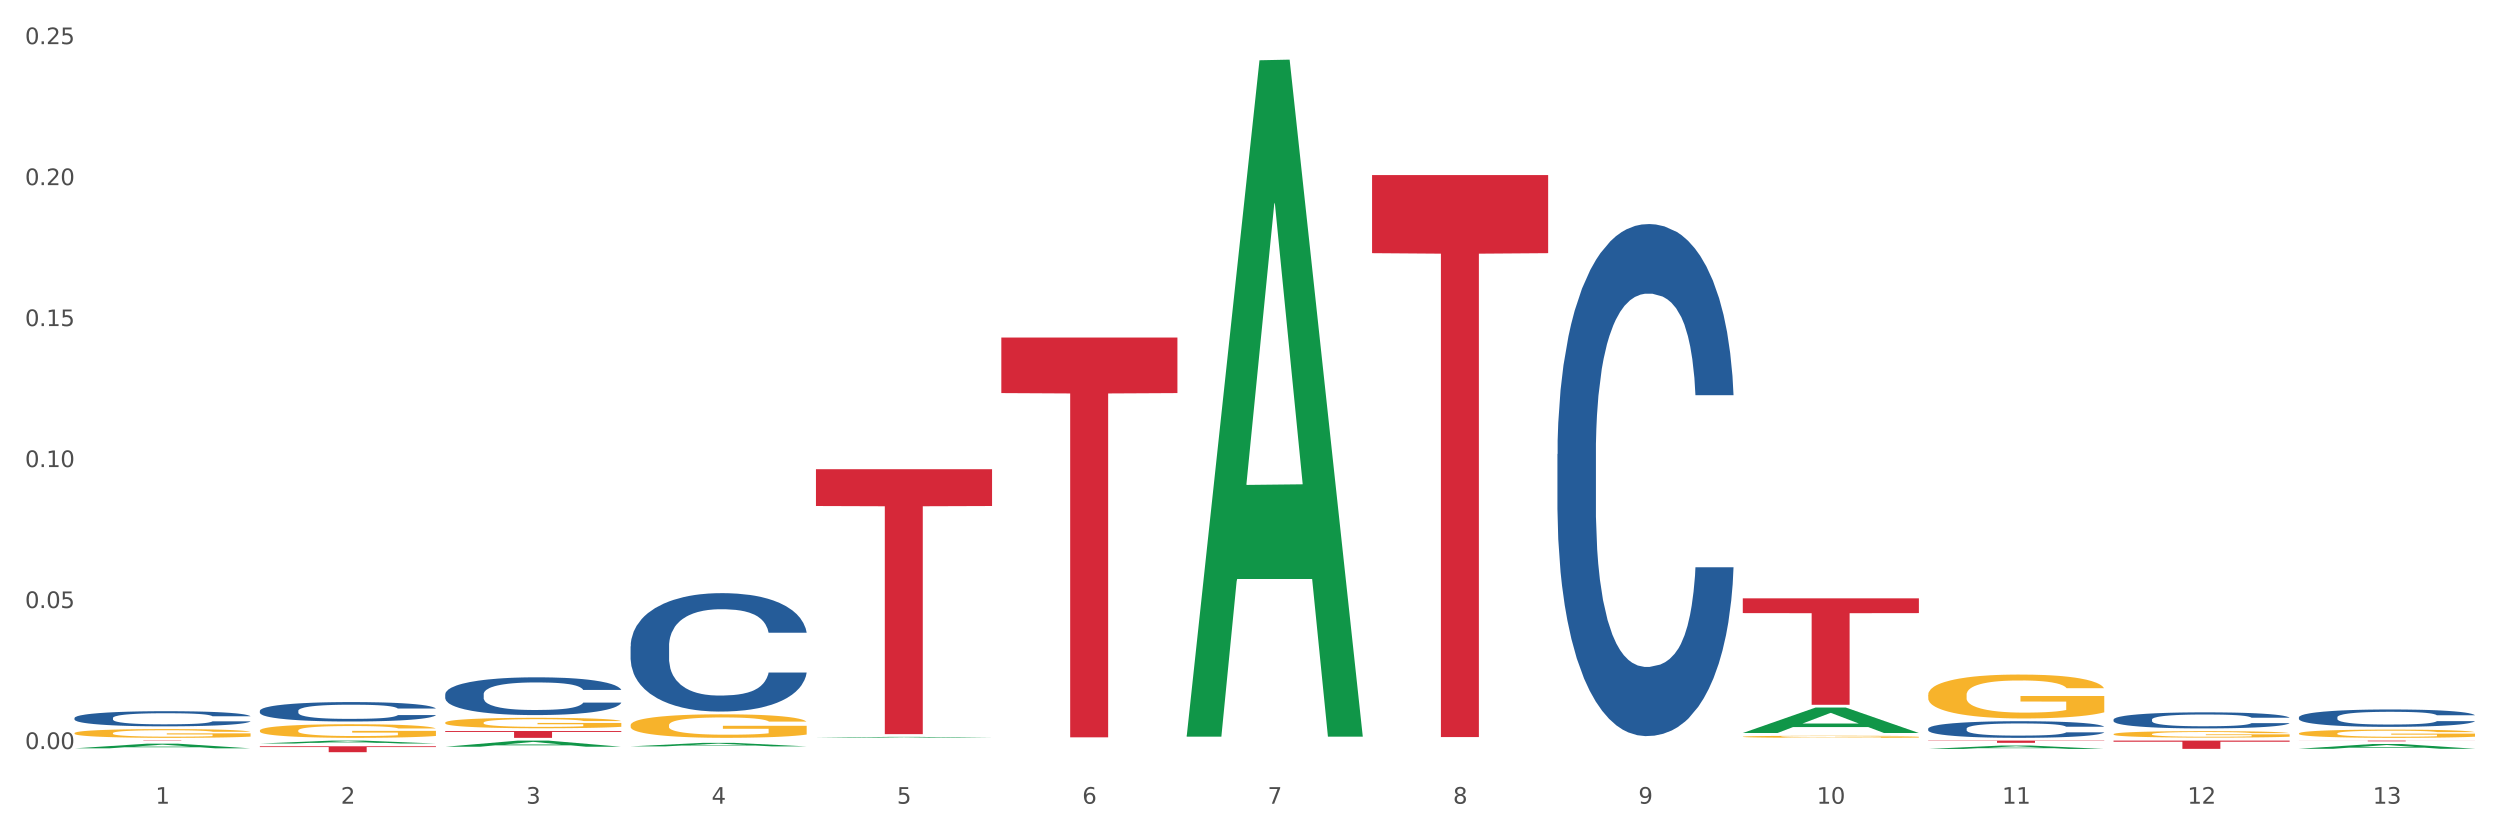 <?xml version="1.0" encoding="utf-8" standalone="no"?>
<!DOCTYPE svg PUBLIC "-//W3C//DTD SVG 1.1//EN"
  "http://www.w3.org/Graphics/SVG/1.1/DTD/svg11.dtd">
<svg xmlns:xlink="http://www.w3.org/1999/xlink" width="1080pt" height="360pt" viewBox="0 0 1080 360" xmlns="http://www.w3.org/2000/svg" version="1.1">
 <rect x="0" y="0" width="1080" height="360" fill="#333333" stroke="none"/>
 <defs>
  <style type="text/css">*{stroke-linejoin: round; stroke-linecap: butt}</style>
 </defs>
 <g id="figure_1">
  <g id="patch_1">
   <path d="M 0 360 
L 1080 360 
L 1080 0 
L 0 0 
z
" style="fill: #ffffff; stroke: #ffffff; stroke-linejoin: miter"/>
  </g>
  <g id="axes_1">
   <g id="matplotlib.axis_1">
    <g id="xtick_1">
     <g id="text_1">
      <!-- 1 -->
      <g style="fill: #4d4d4d" transform="translate(67.159 347.204) scale(0.096 -0.096)">
       <defs>
        <path id="DejaVuSans-31" d="M 794 531 
L 1825 531 
L 1825 4091 
L 703 3866 
L 703 4441 
L 1819 4666 
L 2450 4666 
L 2450 531 
L 3481 531 
L 3481 0 
L 794 0 
L 794 531 
z
" transform="scale(0.016)"/>
       </defs>
       <use xlink:href="#DejaVuSans-31"/>
      </g>
     </g>
    </g>
    <g id="xtick_2">
     <g id="text_2">
      <!-- 2 -->
      <g style="fill: #4d4d4d" transform="translate(147.238 347.204) scale(0.096 -0.096)">
       <defs>
        <path id="DejaVuSans-32" d="M 1228 531 
L 3431 531 
L 3431 0 
L 469 0 
L 469 531 
Q 828 903 1448 1529 
Q 2069 2156 2228 2338 
Q 2531 2678 2651 2914 
Q 2772 3150 2772 3378 
Q 2772 3750 2511 3984 
Q 2250 4219 1831 4219 
Q 1534 4219 1204 4116 
Q 875 4013 500 3803 
L 500 4441 
Q 881 4594 1212 4672 
Q 1544 4750 1819 4750 
Q 2544 4750 2975 4387 
Q 3406 4025 3406 3419 
Q 3406 3131 3298 2873 
Q 3191 2616 2906 2266 
Q 2828 2175 2409 1742 
Q 1991 1309 1228 531 
z
" transform="scale(0.016)"/>
       </defs>
       <use xlink:href="#DejaVuSans-32"/>
      </g>
     </g>
    </g>
    <g id="xtick_3">
     <g id="text_3">
      <!-- 3 -->
      <g style="fill: #4d4d4d" transform="translate(227.317 347.204) scale(0.096 -0.096)">
       <defs>
        <path id="DejaVuSans-33" d="M 2597 2516 
Q 3050 2419 3304 2112 
Q 3559 1806 3559 1356 
Q 3559 666 3084 287 
Q 2609 -91 1734 -91 
Q 1441 -91 1130 -33 
Q 819 25 488 141 
L 488 750 
Q 750 597 1062 519 
Q 1375 441 1716 441 
Q 2309 441 2620 675 
Q 2931 909 2931 1356 
Q 2931 1769 2642 2001 
Q 2353 2234 1838 2234 
L 1294 2234 
L 1294 2753 
L 1863 2753 
Q 2328 2753 2575 2939 
Q 2822 3125 2822 3475 
Q 2822 3834 2567 4026 
Q 2313 4219 1838 4219 
Q 1578 4219 1281 4162 
Q 984 4106 628 3988 
L 628 4550 
Q 988 4650 1302 4700 
Q 1616 4750 1894 4750 
Q 2613 4750 3031 4423 
Q 3450 4097 3450 3541 
Q 3450 3153 3228 2886 
Q 3006 2619 2597 2516 
z
" transform="scale(0.016)"/>
       </defs>
       <use xlink:href="#DejaVuSans-33"/>
      </g>
     </g>
    </g>
    <g id="xtick_4">
     <g id="text_4">
      <!-- 4 -->
      <g style="fill: #4d4d4d" transform="translate(307.396 347.204) scale(0.096 -0.096)">
       <defs>
        <path id="DejaVuSans-34" d="M 2419 4116 
L 825 1625 
L 2419 1625 
L 2419 4116 
z
M 2253 4666 
L 3047 4666 
L 3047 1625 
L 3713 1625 
L 3713 1100 
L 3047 1100 
L 3047 0 
L 2419 0 
L 2419 1100 
L 313 1100 
L 313 1709 
L 2253 4666 
z
" transform="scale(0.016)"/>
       </defs>
       <use xlink:href="#DejaVuSans-34"/>
      </g>
     </g>
    </g>
    <g id="xtick_5">
     <g id="text_5">
      <!-- 5 -->
      <g style="fill: #4d4d4d" transform="translate(387.475 347.204) scale(0.096 -0.096)">
       <defs>
        <path id="DejaVuSans-35" d="M 691 4666 
L 3169 4666 
L 3169 4134 
L 1269 4134 
L 1269 2991 
Q 1406 3038 1543 3061 
Q 1681 3084 1819 3084 
Q 2600 3084 3056 2656 
Q 3513 2228 3513 1497 
Q 3513 744 3044 326 
Q 2575 -91 1722 -91 
Q 1428 -91 1123 -41 
Q 819 9 494 109 
L 494 744 
Q 775 591 1075 516 
Q 1375 441 1709 441 
Q 2250 441 2565 725 
Q 2881 1009 2881 1497 
Q 2881 1984 2565 2268 
Q 2250 2553 1709 2553 
Q 1456 2553 1204 2497 
Q 953 2441 691 2322 
L 691 4666 
z
" transform="scale(0.016)"/>
       </defs>
       <use xlink:href="#DejaVuSans-35"/>
      </g>
     </g>
    </g>
    <g id="xtick_6">
     <g id="text_6">
      <!-- 6 -->
      <g style="fill: #4d4d4d" transform="translate(467.554 347.204) scale(0.096 -0.096)">
       <defs>
        <path id="DejaVuSans-36" d="M 2113 2584 
Q 1688 2584 1439 2293 
Q 1191 2003 1191 1497 
Q 1191 994 1439 701 
Q 1688 409 2113 409 
Q 2538 409 2786 701 
Q 3034 994 3034 1497 
Q 3034 2003 2786 2293 
Q 2538 2584 2113 2584 
z
M 3366 4563 
L 3366 3988 
Q 3128 4100 2886 4159 
Q 2644 4219 2406 4219 
Q 1781 4219 1451 3797 
Q 1122 3375 1075 2522 
Q 1259 2794 1537 2939 
Q 1816 3084 2150 3084 
Q 2853 3084 3261 2657 
Q 3669 2231 3669 1497 
Q 3669 778 3244 343 
Q 2819 -91 2113 -91 
Q 1303 -91 875 529 
Q 447 1150 447 2328 
Q 447 3434 972 4092 
Q 1497 4750 2381 4750 
Q 2619 4750 2861 4703 
Q 3103 4656 3366 4563 
z
" transform="scale(0.016)"/>
       </defs>
       <use xlink:href="#DejaVuSans-36"/>
      </g>
     </g>
    </g>
    <g id="xtick_7">
     <g id="text_7">
      <!-- 7 -->
      <g style="fill: #4d4d4d" transform="translate(547.634 347.204) scale(0.096 -0.096)">
       <defs>
        <path id="DejaVuSans-37" d="M 525 4666 
L 3525 4666 
L 3525 4397 
L 1831 0 
L 1172 0 
L 2766 4134 
L 525 4134 
L 525 4666 
z
" transform="scale(0.016)"/>
       </defs>
       <use xlink:href="#DejaVuSans-37"/>
      </g>
     </g>
    </g>
    <g id="xtick_8">
     <g id="text_8">
      <!-- 8 -->
      <g style="fill: #4d4d4d" transform="translate(627.713 347.204) scale(0.096 -0.096)">
       <defs>
        <path id="DejaVuSans-38" d="M 2034 2216 
Q 1584 2216 1326 1975 
Q 1069 1734 1069 1313 
Q 1069 891 1326 650 
Q 1584 409 2034 409 
Q 2484 409 2743 651 
Q 3003 894 3003 1313 
Q 3003 1734 2745 1975 
Q 2488 2216 2034 2216 
z
M 1403 2484 
Q 997 2584 770 2862 
Q 544 3141 544 3541 
Q 544 4100 942 4425 
Q 1341 4750 2034 4750 
Q 2731 4750 3128 4425 
Q 3525 4100 3525 3541 
Q 3525 3141 3298 2862 
Q 3072 2584 2669 2484 
Q 3125 2378 3379 2068 
Q 3634 1759 3634 1313 
Q 3634 634 3220 271 
Q 2806 -91 2034 -91 
Q 1263 -91 848 271 
Q 434 634 434 1313 
Q 434 1759 690 2068 
Q 947 2378 1403 2484 
z
M 1172 3481 
Q 1172 3119 1398 2916 
Q 1625 2713 2034 2713 
Q 2441 2713 2670 2916 
Q 2900 3119 2900 3481 
Q 2900 3844 2670 4047 
Q 2441 4250 2034 4250 
Q 1625 4250 1398 4047 
Q 1172 3844 1172 3481 
z
" transform="scale(0.016)"/>
       </defs>
       <use xlink:href="#DejaVuSans-38"/>
      </g>
     </g>
    </g>
    <g id="xtick_9">
     <g id="text_9">
      <!-- 9 -->
      <g style="fill: #4d4d4d" transform="translate(707.792 347.204) scale(0.096 -0.096)">
       <defs>
        <path id="DejaVuSans-39" d="M 703 97 
L 703 672 
Q 941 559 1184 500 
Q 1428 441 1663 441 
Q 2288 441 2617 861 
Q 2947 1281 2994 2138 
Q 2813 1869 2534 1725 
Q 2256 1581 1919 1581 
Q 1219 1581 811 2004 
Q 403 2428 403 3163 
Q 403 3881 828 4315 
Q 1253 4750 1959 4750 
Q 2769 4750 3195 4129 
Q 3622 3509 3622 2328 
Q 3622 1225 3098 567 
Q 2575 -91 1691 -91 
Q 1453 -91 1209 -44 
Q 966 3 703 97 
z
M 1959 2075 
Q 2384 2075 2632 2365 
Q 2881 2656 2881 3163 
Q 2881 3666 2632 3958 
Q 2384 4250 1959 4250 
Q 1534 4250 1286 3958 
Q 1038 3666 1038 3163 
Q 1038 2656 1286 2365 
Q 1534 2075 1959 2075 
z
" transform="scale(0.016)"/>
       </defs>
       <use xlink:href="#DejaVuSans-39"/>
      </g>
     </g>
    </g>
    <g id="xtick_10">
     <g id="text_10">
      <!-- 10 -->
      <g style="fill: #4d4d4d" transform="translate(784.817 347.204) scale(0.096 -0.096)">
       <defs>
        <path id="DejaVuSans-30" d="M 2034 4250 
Q 1547 4250 1301 3770 
Q 1056 3291 1056 2328 
Q 1056 1369 1301 889 
Q 1547 409 2034 409 
Q 2525 409 2770 889 
Q 3016 1369 3016 2328 
Q 3016 3291 2770 3770 
Q 2525 4250 2034 4250 
z
M 2034 4750 
Q 2819 4750 3233 4129 
Q 3647 3509 3647 2328 
Q 3647 1150 3233 529 
Q 2819 -91 2034 -91 
Q 1250 -91 836 529 
Q 422 1150 422 2328 
Q 422 3509 836 4129 
Q 1250 4750 2034 4750 
z
" transform="scale(0.016)"/>
       </defs>
       <use xlink:href="#DejaVuSans-31"/>
       <use xlink:href="#DejaVuSans-30" transform="translate(63.623 0)"/>
      </g>
     </g>
    </g>
    <g id="xtick_11">
     <g id="text_11">
      <!-- 11 -->
      <g style="fill: #4d4d4d" transform="translate(864.896 347.204) scale(0.096 -0.096)">
       <use xlink:href="#DejaVuSans-31"/>
       <use xlink:href="#DejaVuSans-31" transform="translate(63.623 0)"/>
      </g>
     </g>
    </g>
    <g id="xtick_12">
     <g id="text_12">
      <!-- 12 -->
      <g style="fill: #4d4d4d" transform="translate(944.975 347.204) scale(0.096 -0.096)">
       <use xlink:href="#DejaVuSans-31"/>
       <use xlink:href="#DejaVuSans-32" transform="translate(63.623 0)"/>
      </g>
     </g>
    </g>
    <g id="xtick_13">
     <g id="text_13">
      <!-- 13 -->
      <g style="fill: #4d4d4d" transform="translate(1025.054 347.204) scale(0.096 -0.096)">
       <use xlink:href="#DejaVuSans-31"/>
       <use xlink:href="#DejaVuSans-33" transform="translate(63.623 0)"/>
      </g>
     </g>
    </g>
    <g id="xtick_14"/>
    <g id="xtick_15"/>
    <g id="xtick_16"/>
    <g id="xtick_17"/>
    <g id="xtick_18"/>
    <g id="xtick_19"/>
    <g id="xtick_20"/>
    <g id="xtick_21"/>
    <g id="xtick_22"/>
    <g id="xtick_23"/>
    <g id="xtick_24"/>
    <g id="xtick_25"/>
   </g>
   <g id="matplotlib.axis_2">
    <g id="ytick_1">
     <g id="text_14">
      <!-- 0.00 -->
      <g style="fill: #4d4d4d" transform="translate(10.8 323.576) scale(0.096 -0.096)">
       <defs>
        <path id="DejaVuSans-2e" d="M 684 794 
L 1344 794 
L 1344 0 
L 684 0 
L 684 794 
z
" transform="scale(0.016)"/>
       </defs>
       <use xlink:href="#DejaVuSans-30"/>
       <use xlink:href="#DejaVuSans-2e" transform="translate(63.623 0)"/>
       <use xlink:href="#DejaVuSans-30" transform="translate(95.41 0)"/>
       <use xlink:href="#DejaVuSans-30" transform="translate(159.033 0)"/>
      </g>
     </g>
    </g>
    <g id="ytick_2">
     <g id="text_15">
      <!-- 0.05 -->
      <g style="fill: #4d4d4d" transform="translate(10.8 262.676) scale(0.096 -0.096)">
       <use xlink:href="#DejaVuSans-30"/>
       <use xlink:href="#DejaVuSans-2e" transform="translate(63.623 0)"/>
       <use xlink:href="#DejaVuSans-30" transform="translate(95.41 0)"/>
       <use xlink:href="#DejaVuSans-35" transform="translate(159.033 0)"/>
      </g>
     </g>
    </g>
    <g id="ytick_3">
     <g id="text_16">
      <!-- 0.10 -->
      <g style="fill: #4d4d4d" transform="translate(10.8 201.776) scale(0.096 -0.096)">
       <use xlink:href="#DejaVuSans-30"/>
       <use xlink:href="#DejaVuSans-2e" transform="translate(63.623 0)"/>
       <use xlink:href="#DejaVuSans-31" transform="translate(95.41 0)"/>
       <use xlink:href="#DejaVuSans-30" transform="translate(159.033 0)"/>
      </g>
     </g>
    </g>
    <g id="ytick_4">
     <g id="text_17">
      <!-- 0.15 -->
      <g style="fill: #4d4d4d" transform="translate(10.8 140.875) scale(0.096 -0.096)">
       <use xlink:href="#DejaVuSans-30"/>
       <use xlink:href="#DejaVuSans-2e" transform="translate(63.623 0)"/>
       <use xlink:href="#DejaVuSans-31" transform="translate(95.41 0)"/>
       <use xlink:href="#DejaVuSans-35" transform="translate(159.033 0)"/>
      </g>
     </g>
    </g>
    <g id="ytick_5">
     <g id="text_18">
      <!-- 0.20 -->
      <g style="fill: #4d4d4d" transform="translate(10.8 79.975) scale(0.096 -0.096)">
       <use xlink:href="#DejaVuSans-30"/>
       <use xlink:href="#DejaVuSans-2e" transform="translate(63.623 0)"/>
       <use xlink:href="#DejaVuSans-32" transform="translate(95.41 0)"/>
       <use xlink:href="#DejaVuSans-30" transform="translate(159.033 0)"/>
      </g>
     </g>
    </g>
    <g id="ytick_6">
     <g id="text_19">
      <!-- 0.25 -->
      <g style="fill: #4d4d4d" transform="translate(10.8 19.075) scale(0.096 -0.096)">
       <use xlink:href="#DejaVuSans-30"/>
       <use xlink:href="#DejaVuSans-2e" transform="translate(63.623 0)"/>
       <use xlink:href="#DejaVuSans-32" transform="translate(95.41 0)"/>
       <use xlink:href="#DejaVuSans-35" transform="translate(159.033 0)"/>
      </g>
     </g>
    </g>
    <g id="ytick_7"/>
    <g id="ytick_8"/>
    <g id="ytick_9"/>
    <g id="ytick_10"/>
    <g id="ytick_11"/>
   </g>
   <g id="PolyCollection_1">
    <path d="M 32.175 323.286 
L 32.253 323.284 
L 63.625 321.257 
L 76.644 321.255 
L 108.25 323.29 
L 93.192 323.29 
L 86.369 322.816 
L 53.978 322.816 
L 53.743 322.824 
L 47.155 323.29 
L 32.175 323.29 
L 32.175 323.286 
L 58.056 322.533 
L 82.291 322.531 
L 70.291 321.689 
L 70.134 321.685 
L 69.977 321.691 
L 57.978 322.531 
L 58.056 322.533 
L 32.175 323.286 
z
" clip-path="url(#p6193307393)" style="fill: #109648"/>
    <path d="M 112.254 321.205 
L 112.333 321.204 
L 143.704 319.93 
L 156.723 319.929 
L 188.329 321.207 
L 173.271 321.207 
L 166.448 320.91 
L 134.057 320.91 
L 133.822 320.914 
L 127.234 321.207 
L 112.254 321.207 
L 112.254 321.205 
L 138.135 320.732 
L 162.37 320.731 
L 150.37 320.201 
L 150.213 320.199 
L 150.056 320.203 
L 138.057 320.731 
L 138.135 320.732 
L 112.254 321.205 
z
" clip-path="url(#p6193307393)" style="fill: #109648"/>
    <path d="M 993.125 319.929 
L 1069.2 319.929 
L 1069.2 319.972 
L 1039.275 319.973 
L 1039.275 320.242 
L 1022.87 320.242 
L 1022.87 319.973 
L 993.125 319.972 
L 993.125 319.929 
L 993.125 319.929 
z
" clip-path="url(#p6193307393)" style="fill: #d62839"/>
    <path d="M 913.046 319.929 
L 989.121 319.929 
L 989.121 320.426 
L 959.196 320.429 
L 959.196 323.506 
L 942.791 323.506 
L 942.791 320.429 
L 913.046 320.426 
L 913.046 319.932 
L 913.046 319.929 
z
" clip-path="url(#p6193307393)" style="fill: #d62839"/>
    <path d="M 192.333 322.597 
L 192.412 322.594 
L 223.783 319.931 
L 236.802 319.929 
L 268.408 322.602 
L 253.35 322.602 
L 246.527 321.979 
L 214.136 321.979 
L 213.901 321.989 
L 207.313 322.602 
L 192.333 322.602 
L 192.333 322.597 
L 218.215 321.608 
L 242.449 321.605 
L 230.449 320.499 
L 230.292 320.493 
L 230.136 320.501 
L 218.136 321.605 
L 218.215 321.608 
L 192.333 322.597 
z
" clip-path="url(#p6193307393)" style="fill: #109648"/>
    <path d="M 272.412 322.437 
L 272.491 322.436 
L 303.862 320.908 
L 316.881 320.907 
L 348.488 322.44 
L 333.429 322.44 
L 326.606 322.083 
L 294.215 322.083 
L 293.98 322.089 
L 287.392 322.44 
L 272.412 322.44 
L 272.412 322.437 
L 298.294 321.87 
L 322.528 321.868 
L 310.528 321.233 
L 310.372 321.231 
L 310.215 321.235 
L 298.215 321.868 
L 298.294 321.87 
L 272.412 322.437 
z
" clip-path="url(#p6193307393)" style="fill: #109648"/>
    <path d="M 752.887 316.645 
L 752.966 316.635 
L 784.337 305.656 
L 797.356 305.646 
L 828.963 316.666 
L 813.904 316.666 
L 807.081 314.1 
L 774.69 314.1 
L 774.455 314.141 
L 767.867 316.666 
L 752.887 316.666 
L 752.887 316.645 
L 778.769 312.568 
L 803.003 312.558 
L 791.003 307.995 
L 790.847 307.974 
L 790.69 308.005 
L 778.69 312.558 
L 778.769 312.568 
L 752.887 316.645 
z
" clip-path="url(#p6193307393)" style="fill: #109648"/>
    <path d="M 352.492 202.689 
L 428.567 202.689 
L 428.567 218.596 
L 398.641 218.704 
L 398.641 317.157 
L 382.237 317.157 
L 382.237 218.704 
L 352.492 218.596 
L 352.492 202.796 
L 352.492 202.689 
z
" clip-path="url(#p6193307393)" style="fill: #d62839"/>
    <path d="M 32.175 319.929 
L 108.25 319.929 
L 108.25 319.95 
L 78.325 319.95 
L 78.325 320.079 
L 61.92 320.079 
L 61.92 319.95 
L 32.175 319.95 
L 32.175 319.929 
L 32.175 319.929 
z
" clip-path="url(#p6193307393)" style="fill: #d62839"/>
    <path d="M 112.254 322.384 
L 188.329 322.384 
L 188.329 322.741 
L 158.404 322.743 
L 158.404 324.95 
L 141.999 324.95 
L 141.999 322.743 
L 112.254 322.741 
L 112.254 322.386 
L 112.254 322.384 
z
" clip-path="url(#p6193307393)" style="fill: #d62839"/>
    <path d="M 192.333 315.786 
L 268.408 315.786 
L 268.408 316.198 
L 238.483 316.201 
L 238.483 318.752 
L 222.078 318.752 
L 222.078 316.201 
L 192.333 316.198 
L 192.333 315.789 
L 192.333 315.786 
z
" clip-path="url(#p6193307393)" style="fill: #d62839"/>
    <path d="M 993.125 323.465 
L 993.203 323.463 
L 1024.574 321.421 
L 1037.594 321.419 
L 1069.2 323.468 
L 1054.142 323.468 
L 1047.319 322.991 
L 1014.928 322.991 
L 1014.693 322.999 
L 1008.105 323.468 
L 993.125 323.468 
L 993.125 323.465 
L 1019.006 322.706 
L 1043.24 322.704 
L 1031.241 321.856 
L 1031.084 321.852 
L 1030.927 321.857 
L 1018.928 322.704 
L 1019.006 322.706 
L 993.125 323.465 
z
" clip-path="url(#p6193307393)" style="fill: #109648"/>
    <path d="M 352.492 318.751 
L 352.57 318.751 
L 383.941 318.334 
L 396.96 318.334 
L 428.567 318.752 
L 413.509 318.752 
L 406.685 318.655 
L 374.295 318.655 
L 374.059 318.656 
L 367.471 318.752 
L 352.492 318.752 
L 352.492 318.751 
L 378.373 318.597 
L 402.607 318.596 
L 390.608 318.423 
L 390.451 318.422 
L 390.294 318.424 
L 378.294 318.596 
L 378.373 318.597 
L 352.492 318.751 
z
" clip-path="url(#p6193307393)" style="fill: #109648"/>
    <path d="M 512.65 317.693 
L 512.728 317.418 
L 544.1 26.034 
L 557.119 25.759 
L 588.725 318.242 
L 573.667 318.242 
L 566.844 250.134 
L 534.453 250.134 
L 534.218 251.232 
L 527.63 318.242 
L 512.65 318.242 
L 512.65 317.693 
L 538.531 209.488 
L 562.765 209.213 
L 550.766 88.101 
L 550.609 87.552 
L 550.452 88.376 
L 538.453 209.213 
L 538.531 209.488 
L 512.65 317.693 
z
" clip-path="url(#p6193307393)" style="fill: #109648"/>
    <path d="M 832.967 323.551 
L 833.045 323.549 
L 864.416 322.079 
L 877.435 322.078 
L 909.042 323.553 
L 893.984 323.553 
L 887.16 323.21 
L 854.769 323.21 
L 854.534 323.215 
L 847.946 323.553 
L 832.967 323.553 
L 832.967 323.551 
L 858.848 323.005 
L 883.082 323.003 
L 871.083 322.392 
L 870.926 322.39 
L 870.769 322.394 
L 858.769 323.003 
L 858.848 323.005 
L 832.967 323.551 
z
" clip-path="url(#p6193307393)" style="fill: #109648"/>
    <path d="M 832.967 314.791 
L 833.056 314.784 
L 833.056 314.6 
L 833.326 314.35 
L 834.315 313.891 
L 835.574 313.542 
L 837.732 313.135 
L 838.901 312.964 
L 840.43 312.774 
L 843.577 312.465 
L 847.174 312.202 
L 849.692 312.058 
L 851.581 311.966 
L 855.807 311.801 
L 858.235 311.729 
L 860.753 311.67 
L 862.911 311.631 
L 866.508 311.585 
L 869.385 311.565 
L 872.713 311.558 
L 875.5 311.565 
L 879.187 311.591 
L 884.583 311.67 
L 886.651 311.716 
L 889.438 311.795 
L 892.316 311.9 
L 894.654 312.005 
L 897.352 312.156 
L 900.139 312.353 
L 902.837 312.603 
L 904.725 312.833 
L 906.254 313.076 
L 907.603 313.372 
L 908.592 313.693 
L 909.042 313.963 
L 892.586 313.963 
L 892.136 313.72 
L 891.237 313.457 
L 890.338 313.28 
L 889.348 313.135 
L 887.82 312.971 
L 886.471 312.866 
L 884.223 312.741 
L 882.155 312.662 
L 880.446 312.616 
L 878.378 312.577 
L 873.972 312.537 
L 870.824 312.537 
L 868.846 312.55 
L 866.418 312.583 
L 864.35 312.629 
L 861.922 312.708 
L 860.033 312.793 
L 858.145 312.905 
L 857.066 312.984 
L 855.447 313.128 
L 854.368 313.247 
L 852.929 313.45 
L 852.12 313.595 
L 850.681 313.969 
L 850.052 314.245 
L 849.782 314.436 
L 849.602 314.646 
L 849.602 315.671 
L 850.142 316.131 
L 850.591 316.328 
L 851.311 316.551 
L 852.66 316.84 
L 854.638 317.123 
L 856.706 317.326 
L 858.415 317.451 
L 860.033 317.543 
L 861.652 317.616 
L 863.63 317.681 
L 865.249 317.721 
L 867.677 317.76 
L 870.554 317.78 
L 872.803 317.78 
L 877.389 317.747 
L 879.457 317.714 
L 881.435 317.668 
L 883.593 317.596 
L 885.302 317.517 
L 886.291 317.458 
L 887.91 317.333 
L 889.169 317.202 
L 890.248 317.051 
L 890.967 316.919 
L 891.776 316.722 
L 892.406 316.499 
L 892.586 316.38 
L 909.042 316.38 
L 908.682 316.617 
L 908.053 316.847 
L 906.794 317.156 
L 905.804 317.333 
L 904.276 317.55 
L 902.657 317.734 
L 900.409 317.937 
L 898.341 318.089 
L 896.183 318.22 
L 893.845 318.338 
L 889.618 318.502 
L 888.09 318.548 
L 884.852 318.627 
L 882.334 318.673 
L 878.648 318.719 
L 874.871 318.746 
L 870.914 318.752 
L 867.407 318.739 
L 863.54 318.7 
L 861.113 318.66 
L 858.415 318.601 
L 855.268 318.509 
L 852.3 318.397 
L 849.512 318.266 
L 846.905 318.115 
L 844.477 317.944 
L 841.329 317.662 
L 838.991 317.386 
L 837.283 317.129 
L 836.114 316.913 
L 834.945 316.637 
L 834.315 316.446 
L 833.326 315.986 
L 832.967 315.559 
L 832.967 314.791 
z
" clip-path="url(#p6193307393)" style="fill: #255c99"/>
    <path d="M 32.175 316.713 
L 32.265 316.709 
L 32.265 316.585 
L 32.444 316.478 
L 33.343 316.218 
L 34.69 316.003 
L 35.678 315.889 
L 36.666 315.795 
L 37.833 315.702 
L 39.271 315.605 
L 41.875 315.463 
L 43.492 315.39 
L 45.468 315.314 
L 49.061 315.203 
L 51.665 315.141 
L 54.36 315.089 
L 58.761 315.027 
L 61.635 314.999 
L 64.689 314.978 
L 68.371 314.965 
L 71.156 314.961 
L 77.263 314.971 
L 82.473 315.003 
L 84.988 315.027 
L 88.221 315.068 
L 89.927 315.096 
L 92.712 315.152 
L 95.586 315.224 
L 97.562 315.287 
L 100.526 315.404 
L 102.771 315.522 
L 104.837 315.667 
L 105.915 315.768 
L 106.723 315.861 
L 107.442 315.969 
L 108.16 316.138 
L 91.993 316.138 
L 91.365 316.017 
L 90.377 315.903 
L 88.939 315.792 
L 87.682 315.723 
L 85.526 315.636 
L 83.55 315.581 
L 81.485 315.539 
L 78.97 315.505 
L 76.994 315.487 
L 74.209 315.474 
L 68.731 315.477 
L 65.048 315.505 
L 62.533 315.539 
L 60.917 315.57 
L 59.479 315.605 
L 57.863 315.654 
L 55.977 315.726 
L 54.629 315.792 
L 53.282 315.875 
L 52.204 315.958 
L 51.216 316.055 
L 50.408 316.159 
L 49.779 316.266 
L 49.24 316.398 
L 48.791 316.616 
L 48.791 317.09 
L 48.971 317.198 
L 49.42 317.34 
L 49.959 317.447 
L 50.857 317.575 
L 51.665 317.662 
L 53.192 317.786 
L 54.899 317.89 
L 56.246 317.956 
L 57.593 318.011 
L 59.929 318.087 
L 62.533 318.15 
L 64.779 318.188 
L 67.832 318.222 
L 69.898 318.236 
L 71.695 318.243 
L 76.096 318.243 
L 79.239 318.233 
L 82.742 318.209 
L 85.437 318.177 
L 87.682 318.139 
L 90.197 318.077 
L 91.814 318.018 
L 91.814 317.295 
L 72.054 317.291 
L 72.054 316.81 
L 108.25 316.81 
L 108.25 318.222 
L 106.723 318.295 
L 105.017 318.361 
L 103.22 318.42 
L 100.526 318.492 
L 97.292 318.562 
L 94.418 318.61 
L 91.365 318.652 
L 87.772 318.69 
L 83.101 318.724 
L 80.227 318.738 
L 76.635 318.749 
L 72.413 318.752 
L 68.731 318.745 
L 65.138 318.728 
L 61.366 318.697 
L 57.683 318.652 
L 54.899 318.607 
L 52.114 318.551 
L 49.15 318.479 
L 46.815 318.409 
L 45.019 318.347 
L 43.043 318.267 
L 40.887 318.164 
L 39.271 318.07 
L 37.833 317.973 
L 36.307 317.849 
L 35.229 317.741 
L 34.151 317.606 
L 33.522 317.506 
L 32.804 317.35 
L 32.265 317.132 
L 32.175 316.713 
z
" clip-path="url(#p6193307393)" style="fill: #f7b32b"/>
    <path d="M 112.254 315.585 
L 112.344 315.58 
L 112.344 315.386 
L 112.524 315.219 
L 113.422 314.816 
L 114.769 314.483 
L 115.757 314.305 
L 116.745 314.16 
L 117.913 314.015 
L 119.35 313.864 
L 121.954 313.644 
L 123.571 313.531 
L 125.547 313.413 
L 129.14 313.241 
L 131.744 313.144 
L 134.439 313.063 
L 138.84 312.966 
L 141.714 312.923 
L 144.768 312.891 
L 148.45 312.87 
L 151.235 312.864 
L 157.342 312.88 
L 162.552 312.929 
L 165.067 312.966 
L 168.3 313.031 
L 170.007 313.074 
L 172.791 313.16 
L 175.665 313.273 
L 177.641 313.37 
L 180.605 313.552 
L 182.85 313.735 
L 184.916 313.961 
L 185.994 314.117 
L 186.802 314.262 
L 187.521 314.429 
L 188.24 314.692 
L 172.072 314.692 
L 171.444 314.504 
L 170.456 314.327 
L 169.019 314.155 
L 167.761 314.047 
L 165.606 313.913 
L 163.63 313.827 
L 161.564 313.762 
L 159.049 313.708 
L 157.073 313.682 
L 154.289 313.66 
L 148.81 313.665 
L 145.127 313.708 
L 142.612 313.762 
L 140.996 313.811 
L 139.559 313.864 
L 137.942 313.94 
L 136.056 314.053 
L 134.708 314.155 
L 133.361 314.284 
L 132.283 314.413 
L 131.295 314.563 
L 130.487 314.725 
L 129.858 314.891 
L 129.319 315.096 
L 128.87 315.434 
L 128.87 316.171 
L 129.05 316.338 
L 129.499 316.558 
L 130.038 316.725 
L 130.936 316.924 
L 131.744 317.058 
L 133.271 317.252 
L 134.978 317.413 
L 136.325 317.515 
L 137.672 317.601 
L 140.008 317.72 
L 142.612 317.817 
L 144.858 317.876 
L 147.912 317.929 
L 149.977 317.951 
L 151.774 317.962 
L 156.175 317.962 
L 159.318 317.946 
L 162.821 317.908 
L 165.516 317.86 
L 167.761 317.8 
L 170.276 317.704 
L 171.893 317.612 
L 171.893 316.488 
L 152.133 316.483 
L 152.133 315.736 
L 188.329 315.736 
L 188.329 317.929 
L 186.802 318.042 
L 185.096 318.145 
L 183.3 318.236 
L 180.605 318.349 
L 177.372 318.456 
L 174.497 318.532 
L 171.444 318.596 
L 167.851 318.655 
L 163.181 318.709 
L 160.306 318.731 
L 156.714 318.747 
L 152.492 318.752 
L 148.81 318.741 
L 145.217 318.714 
L 141.445 318.666 
L 137.762 318.596 
L 134.978 318.526 
L 132.194 318.44 
L 129.23 318.327 
L 126.894 318.22 
L 125.098 318.123 
L 123.122 317.999 
L 120.966 317.838 
L 119.35 317.693 
L 117.913 317.542 
L 116.386 317.349 
L 115.308 317.182 
L 114.23 316.972 
L 113.601 316.816 
L 112.883 316.574 
L 112.344 316.236 
L 112.254 315.585 
z
" clip-path="url(#p6193307393)" style="fill: #f7b32b"/>
    <path d="M 192.333 312.181 
L 192.423 312.176 
L 192.423 312.028 
L 192.603 311.9 
L 193.501 311.591 
L 194.848 311.335 
L 195.836 311.199 
L 196.824 311.088 
L 197.992 310.976 
L 199.429 310.861 
L 202.034 310.692 
L 203.65 310.605 
L 205.626 310.514 
L 209.219 310.382 
L 211.824 310.308 
L 214.518 310.246 
L 218.919 310.172 
L 221.793 310.139 
L 224.847 310.114 
L 228.53 310.098 
L 231.314 310.094 
L 237.422 310.106 
L 242.631 310.143 
L 245.146 310.172 
L 248.379 310.222 
L 250.086 310.255 
L 252.87 310.321 
L 255.744 310.407 
L 257.72 310.481 
L 260.684 310.622 
L 262.93 310.762 
L 264.995 310.935 
L 266.073 311.055 
L 266.882 311.166 
L 267.6 311.294 
L 268.319 311.496 
L 252.152 311.496 
L 251.523 311.352 
L 250.535 311.216 
L 249.098 311.084 
L 247.84 311.001 
L 245.685 310.898 
L 243.709 310.832 
L 241.643 310.782 
L 239.128 310.741 
L 237.152 310.721 
L 234.368 310.704 
L 228.889 310.708 
L 225.206 310.741 
L 222.692 310.782 
L 221.075 310.82 
L 219.638 310.861 
L 218.021 310.919 
L 216.135 311.005 
L 214.788 311.084 
L 213.44 311.183 
L 212.363 311.281 
L 211.375 311.397 
L 210.566 311.521 
L 209.937 311.649 
L 209.399 311.805 
L 208.949 312.065 
L 208.949 312.63 
L 209.129 312.758 
L 209.578 312.927 
L 210.117 313.055 
L 211.015 313.207 
L 211.824 313.311 
L 213.351 313.459 
L 215.057 313.583 
L 216.404 313.661 
L 217.752 313.727 
L 220.087 313.818 
L 222.692 313.892 
L 224.937 313.937 
L 227.991 313.979 
L 230.057 313.995 
L 231.853 314.003 
L 236.254 314.003 
L 239.398 313.991 
L 242.9 313.962 
L 245.595 313.925 
L 247.84 313.88 
L 250.355 313.805 
L 251.972 313.735 
L 251.972 312.873 
L 232.212 312.869 
L 232.212 312.296 
L 268.408 312.296 
L 268.408 313.979 
L 266.882 314.065 
L 265.175 314.144 
L 263.379 314.214 
L 260.684 314.3 
L 257.451 314.383 
L 254.577 314.441 
L 251.523 314.49 
L 247.93 314.535 
L 243.26 314.577 
L 240.386 314.593 
L 236.793 314.606 
L 232.571 314.61 
L 228.889 314.601 
L 225.296 314.581 
L 221.524 314.544 
L 217.841 314.49 
L 215.057 314.436 
L 212.273 314.37 
L 209.309 314.284 
L 206.974 314.201 
L 205.177 314.127 
L 203.201 314.032 
L 201.046 313.909 
L 199.429 313.797 
L 197.992 313.682 
L 196.465 313.533 
L 195.387 313.405 
L 194.309 313.245 
L 193.681 313.125 
L 192.962 312.939 
L 192.423 312.68 
L 192.333 312.181 
z
" clip-path="url(#p6193307393)" style="fill: #f7b32b"/>
    <path d="M 272.412 313.278 
L 272.502 313.269 
L 272.502 312.934 
L 272.682 312.646 
L 273.58 311.949 
L 274.927 311.373 
L 275.915 311.066 
L 276.903 310.815 
L 278.071 310.564 
L 279.508 310.304 
L 282.113 309.923 
L 283.729 309.728 
L 285.705 309.523 
L 289.298 309.226 
L 291.903 309.059 
L 294.597 308.919 
L 298.998 308.752 
L 301.873 308.677 
L 304.926 308.622 
L 308.609 308.585 
L 311.393 308.575 
L 317.501 308.603 
L 322.71 308.687 
L 325.225 308.752 
L 328.458 308.863 
L 330.165 308.938 
L 332.949 309.086 
L 335.823 309.282 
L 337.799 309.449 
L 340.763 309.765 
L 343.009 310.081 
L 345.075 310.471 
L 346.152 310.741 
L 346.961 310.992 
L 347.679 311.28 
L 348.398 311.735 
L 332.231 311.735 
L 331.602 311.41 
L 330.614 311.103 
L 329.177 310.806 
L 327.919 310.62 
L 325.764 310.388 
L 323.788 310.239 
L 321.722 310.127 
L 319.207 310.034 
L 317.231 309.988 
L 314.447 309.951 
L 308.968 309.96 
L 305.286 310.034 
L 302.771 310.127 
L 301.154 310.211 
L 299.717 310.304 
L 298.1 310.434 
L 296.214 310.629 
L 294.867 310.806 
L 293.52 311.029 
L 292.442 311.252 
L 291.454 311.512 
L 290.645 311.791 
L 290.017 312.079 
L 289.478 312.432 
L 289.029 313.018 
L 289.029 314.291 
L 289.208 314.579 
L 289.657 314.96 
L 290.196 315.248 
L 291.094 315.592 
L 291.903 315.825 
L 293.43 316.159 
L 295.136 316.438 
L 296.483 316.615 
L 297.831 316.763 
L 300.166 316.968 
L 302.771 317.135 
L 305.016 317.237 
L 308.07 317.33 
L 310.136 317.367 
L 311.932 317.386 
L 316.333 317.386 
L 319.477 317.358 
L 322.98 317.293 
L 325.674 317.209 
L 327.919 317.107 
L 330.434 316.94 
L 332.051 316.782 
L 332.051 314.839 
L 312.291 314.83 
L 312.291 313.538 
L 348.488 313.538 
L 348.488 317.33 
L 346.961 317.525 
L 345.254 317.702 
L 343.458 317.86 
L 340.763 318.055 
L 337.53 318.241 
L 334.656 318.371 
L 331.602 318.483 
L 328.009 318.585 
L 323.339 318.678 
L 320.465 318.715 
L 316.872 318.743 
L 312.651 318.752 
L 308.968 318.734 
L 305.375 318.687 
L 301.603 318.603 
L 297.921 318.483 
L 295.136 318.362 
L 292.352 318.213 
L 289.388 318.018 
L 287.053 317.832 
L 285.256 317.665 
L 283.28 317.451 
L 281.125 317.172 
L 279.508 316.921 
L 278.071 316.661 
L 276.544 316.326 
L 275.466 316.038 
L 274.388 315.676 
L 273.76 315.406 
L 273.041 314.988 
L 272.502 314.403 
L 272.412 313.278 
z
" clip-path="url(#p6193307393)" style="fill: #f7b32b"/>
    <path d="M 32.175 310.177 
L 32.265 310.171 
L 32.265 310.004 
L 32.535 309.776 
L 33.524 309.358 
L 34.783 309.041 
L 36.941 308.67 
L 38.11 308.514 
L 39.639 308.341 
L 42.786 308.06 
L 46.383 307.82 
L 48.901 307.689 
L 50.789 307.605 
L 55.016 307.455 
L 57.443 307.39 
L 59.961 307.336 
L 62.119 307.3 
L 65.716 307.258 
L 68.594 307.24 
L 71.921 307.234 
L 74.709 307.24 
L 78.396 307.264 
L 83.791 307.336 
L 85.859 307.378 
L 88.647 307.449 
L 91.524 307.545 
L 93.862 307.641 
L 96.56 307.778 
L 99.348 307.958 
L 102.045 308.185 
L 103.934 308.395 
L 105.463 308.616 
L 106.811 308.885 
L 107.801 309.178 
L 108.25 309.424 
L 91.794 309.424 
L 91.345 309.202 
L 90.445 308.963 
L 89.546 308.801 
L 88.557 308.67 
L 87.028 308.52 
L 85.679 308.425 
L 83.431 308.311 
L 81.363 308.239 
L 79.655 308.197 
L 77.586 308.161 
L 73.18 308.125 
L 70.033 308.125 
L 68.054 308.137 
L 65.627 308.167 
L 63.558 308.209 
L 61.13 308.281 
L 59.242 308.359 
L 57.354 308.46 
L 56.274 308.532 
L 54.656 308.664 
L 53.577 308.772 
L 52.138 308.957 
L 51.329 309.089 
L 49.89 309.43 
L 49.26 309.681 
L 48.991 309.854 
L 48.811 310.046 
L 48.811 310.979 
L 49.35 311.398 
L 49.8 311.577 
L 50.519 311.78 
L 51.868 312.044 
L 53.847 312.301 
L 55.915 312.486 
L 57.623 312.6 
L 59.242 312.684 
L 60.861 312.75 
L 62.839 312.809 
L 64.457 312.845 
L 66.885 312.881 
L 69.763 312.899 
L 72.011 312.899 
L 76.597 312.869 
L 78.665 312.839 
L 80.644 312.797 
L 82.802 312.732 
L 84.51 312.66 
L 85.5 312.606 
L 87.118 312.492 
L 88.377 312.373 
L 89.456 312.235 
L 90.176 312.115 
L 90.985 311.936 
L 91.614 311.733 
L 91.794 311.625 
L 108.25 311.625 
L 107.89 311.84 
L 107.261 312.05 
L 106.002 312.331 
L 105.013 312.492 
L 103.484 312.69 
L 101.866 312.857 
L 99.618 313.043 
L 97.549 313.18 
L 95.391 313.3 
L 93.053 313.408 
L 88.827 313.557 
L 87.298 313.599 
L 84.061 313.671 
L 81.543 313.713 
L 77.856 313.755 
L 74.079 313.778 
L 70.123 313.784 
L 66.616 313.772 
L 62.749 313.737 
L 60.321 313.701 
L 57.623 313.647 
L 54.476 313.563 
L 51.509 313.461 
L 48.721 313.342 
L 46.113 313.204 
L 43.685 313.049 
L 40.538 312.791 
L 38.2 312.54 
L 36.491 312.307 
L 35.322 312.109 
L 34.153 311.858 
L 33.524 311.685 
L 32.535 311.266 
L 32.175 310.877 
L 32.175 310.177 
z
" clip-path="url(#p6193307393)" style="fill: #255c99"/>
    <path d="M 112.254 307.065 
L 112.344 307.057 
L 112.344 306.843 
L 112.614 306.551 
L 113.603 306.015 
L 114.862 305.608 
L 117.02 305.133 
L 118.189 304.934 
L 119.718 304.711 
L 122.865 304.351 
L 126.462 304.044 
L 128.98 303.876 
L 130.868 303.768 
L 135.095 303.577 
L 137.523 303.493 
L 140.04 303.424 
L 142.199 303.378 
L 145.796 303.324 
L 148.673 303.301 
L 152 303.293 
L 154.788 303.301 
L 158.475 303.332 
L 163.87 303.424 
L 165.938 303.477 
L 168.726 303.569 
L 171.604 303.692 
L 173.942 303.814 
L 176.639 303.991 
L 179.427 304.221 
L 182.125 304.512 
L 184.013 304.78 
L 185.542 305.064 
L 186.891 305.409 
L 187.88 305.785 
L 188.329 306.099 
L 171.873 306.099 
L 171.424 305.815 
L 170.525 305.509 
L 169.625 305.302 
L 168.636 305.133 
L 167.107 304.941 
L 165.759 304.819 
L 163.51 304.673 
L 161.442 304.581 
L 159.734 304.527 
L 157.665 304.481 
L 153.259 304.435 
L 150.112 304.435 
L 148.134 304.451 
L 145.706 304.489 
L 143.637 304.543 
L 141.209 304.635 
L 139.321 304.734 
L 137.433 304.865 
L 136.354 304.957 
L 134.735 305.125 
L 133.656 305.263 
L 132.217 305.501 
L 131.408 305.67 
L 129.969 306.107 
L 129.34 306.429 
L 129.07 306.651 
L 128.89 306.896 
L 128.89 308.092 
L 129.43 308.629 
L 129.879 308.859 
L 130.599 309.119 
L 131.947 309.457 
L 133.926 309.786 
L 135.994 310.024 
L 137.702 310.17 
L 139.321 310.277 
L 140.94 310.361 
L 142.918 310.438 
L 144.537 310.484 
L 146.965 310.53 
L 149.842 310.553 
L 152.09 310.553 
L 156.676 310.515 
L 158.745 310.476 
L 160.723 310.423 
L 162.881 310.338 
L 164.59 310.246 
L 165.579 310.177 
L 167.197 310.032 
L 168.456 309.878 
L 169.535 309.702 
L 170.255 309.549 
L 171.064 309.319 
L 171.694 309.058 
L 171.873 308.92 
L 188.329 308.92 
L 187.97 309.196 
L 187.34 309.464 
L 186.081 309.825 
L 185.092 310.032 
L 183.563 310.285 
L 181.945 310.499 
L 179.697 310.737 
L 177.628 310.913 
L 175.47 311.067 
L 173.132 311.205 
L 168.906 311.396 
L 167.377 311.45 
L 164.14 311.542 
L 161.622 311.596 
L 157.935 311.649 
L 154.158 311.68 
L 150.202 311.688 
L 146.695 311.672 
L 142.828 311.626 
L 140.4 311.58 
L 137.702 311.511 
L 134.555 311.404 
L 131.588 311.274 
L 128.8 311.12 
L 126.192 310.944 
L 123.764 310.745 
L 120.617 310.415 
L 118.279 310.093 
L 116.57 309.794 
L 115.401 309.541 
L 114.232 309.219 
L 113.603 308.997 
L 112.614 308.46 
L 112.254 307.962 
L 112.254 307.065 
z
" clip-path="url(#p6193307393)" style="fill: #255c99"/>
    <path d="M 192.333 299.93 
L 192.423 299.915 
L 192.423 299.498 
L 192.693 298.932 
L 193.682 297.888 
L 194.941 297.098 
L 197.099 296.174 
L 198.268 295.787 
L 199.797 295.355 
L 202.944 294.654 
L 206.541 294.058 
L 209.059 293.73 
L 210.947 293.522 
L 215.174 293.149 
L 217.602 292.985 
L 220.12 292.851 
L 222.278 292.761 
L 225.875 292.657 
L 228.752 292.612 
L 232.079 292.598 
L 234.867 292.612 
L 238.554 292.672 
L 243.949 292.851 
L 246.018 292.955 
L 248.805 293.134 
L 251.683 293.372 
L 254.021 293.611 
L 256.718 293.954 
L 259.506 294.401 
L 262.204 294.967 
L 264.092 295.489 
L 265.621 296.04 
L 266.97 296.711 
L 267.959 297.441 
L 268.408 298.052 
L 251.953 298.052 
L 251.503 297.501 
L 250.604 296.905 
L 249.704 296.502 
L 248.715 296.174 
L 247.187 295.802 
L 245.838 295.563 
L 243.59 295.28 
L 241.521 295.101 
L 239.813 294.997 
L 237.745 294.908 
L 233.338 294.818 
L 230.191 294.818 
L 228.213 294.848 
L 225.785 294.922 
L 223.717 295.027 
L 221.289 295.206 
L 219.4 295.399 
L 217.512 295.653 
L 216.433 295.832 
L 214.814 296.159 
L 213.735 296.428 
L 212.296 296.89 
L 211.487 297.218 
L 210.048 298.067 
L 209.419 298.693 
L 209.149 299.125 
L 208.969 299.602 
L 208.969 301.927 
L 209.509 302.97 
L 209.958 303.418 
L 210.678 303.924 
L 212.027 304.58 
L 214.005 305.221 
L 216.073 305.683 
L 217.782 305.966 
L 219.4 306.175 
L 221.019 306.339 
L 222.997 306.488 
L 224.616 306.577 
L 227.044 306.667 
L 229.921 306.711 
L 232.169 306.711 
L 236.755 306.637 
L 238.824 306.562 
L 240.802 306.458 
L 242.96 306.294 
L 244.669 306.115 
L 245.658 305.981 
L 247.276 305.698 
L 248.535 305.4 
L 249.615 305.057 
L 250.334 304.759 
L 251.143 304.312 
L 251.773 303.805 
L 251.953 303.537 
L 268.408 303.537 
L 268.049 304.073 
L 267.419 304.595 
L 266.16 305.295 
L 265.171 305.698 
L 263.643 306.19 
L 262.024 306.607 
L 259.776 307.069 
L 257.708 307.412 
L 255.549 307.71 
L 253.211 307.978 
L 248.985 308.351 
L 247.456 308.455 
L 244.219 308.634 
L 241.701 308.738 
L 238.014 308.843 
L 234.238 308.902 
L 230.281 308.917 
L 226.774 308.887 
L 222.907 308.798 
L 220.479 308.708 
L 217.782 308.574 
L 214.634 308.366 
L 211.667 308.112 
L 208.879 307.814 
L 206.271 307.471 
L 203.843 307.084 
L 200.696 306.443 
L 198.358 305.817 
L 196.65 305.236 
L 195.481 304.744 
L 194.312 304.118 
L 193.682 303.686 
L 192.693 302.643 
L 192.333 301.674 
L 192.333 299.93 
z
" clip-path="url(#p6193307393)" style="fill: #255c99"/>
    <path d="M 272.412 279.223 
L 272.502 279.176 
L 272.502 277.868 
L 272.772 276.092 
L 273.761 272.821 
L 275.02 270.345 
L 277.178 267.448 
L 278.347 266.233 
L 279.876 264.878 
L 283.023 262.681 
L 286.62 260.812 
L 289.138 259.784 
L 291.027 259.13 
L 295.253 257.962 
L 297.681 257.448 
L 300.199 257.028 
L 302.357 256.747 
L 305.954 256.42 
L 308.831 256.28 
L 312.159 256.233 
L 314.946 256.28 
L 318.633 256.467 
L 324.028 257.028 
L 326.097 257.355 
L 328.884 257.915 
L 331.762 258.663 
L 334.1 259.411 
L 336.798 260.485 
L 339.585 261.887 
L 342.283 263.663 
L 344.171 265.298 
L 345.7 267.027 
L 347.049 269.13 
L 348.038 271.419 
L 348.488 273.335 
L 332.032 273.335 
L 331.582 271.606 
L 330.683 269.737 
L 329.784 268.476 
L 328.794 267.448 
L 327.266 266.279 
L 325.917 265.532 
L 323.669 264.644 
L 321.601 264.083 
L 319.892 263.756 
L 317.824 263.476 
L 313.418 263.195 
L 310.27 263.195 
L 308.292 263.289 
L 305.864 263.523 
L 303.796 263.85 
L 301.368 264.41 
L 299.479 265.018 
L 297.591 265.812 
L 296.512 266.373 
L 294.893 267.401 
L 293.814 268.242 
L 292.375 269.69 
L 291.566 270.718 
L 290.127 273.382 
L 289.498 275.344 
L 289.228 276.699 
L 289.048 278.195 
L 289.048 285.484 
L 289.588 288.755 
L 290.037 290.157 
L 290.757 291.745 
L 292.106 293.801 
L 294.084 295.81 
L 296.152 297.259 
L 297.861 298.147 
L 299.479 298.801 
L 301.098 299.315 
L 303.076 299.782 
L 304.695 300.063 
L 307.123 300.343 
L 310 300.483 
L 312.249 300.483 
L 316.835 300.249 
L 318.903 300.016 
L 320.881 299.689 
L 323.039 299.175 
L 324.748 298.614 
L 325.737 298.193 
L 327.356 297.306 
L 328.615 296.371 
L 329.694 295.296 
L 330.413 294.362 
L 331.222 292.96 
L 331.852 291.371 
L 332.032 290.53 
L 348.488 290.53 
L 348.128 292.213 
L 347.498 293.848 
L 346.24 296.044 
L 345.25 297.306 
L 343.722 298.848 
L 342.103 300.156 
L 339.855 301.605 
L 337.787 302.679 
L 335.629 303.614 
L 333.291 304.455 
L 329.064 305.623 
L 327.535 305.95 
L 324.298 306.511 
L 321.78 306.838 
L 318.094 307.165 
L 314.317 307.352 
L 310.36 307.399 
L 306.853 307.305 
L 302.986 307.025 
L 300.558 306.744 
L 297.861 306.324 
L 294.713 305.67 
L 291.746 304.875 
L 288.958 303.941 
L 286.351 302.866 
L 283.923 301.651 
L 280.775 299.642 
L 278.437 297.679 
L 276.729 295.857 
L 275.56 294.315 
L 274.391 292.353 
L 273.761 290.998 
L 272.772 287.727 
L 272.412 284.69 
L 272.412 279.223 
z
" clip-path="url(#p6193307393)" style="fill: #255c99"/>
    <path d="M 993.125 316.834 
L 993.215 316.831 
L 993.215 316.714 
L 993.394 316.613 
L 994.292 316.369 
L 995.64 316.167 
L 996.628 316.059 
L 997.616 315.971 
L 998.783 315.884 
L 1000.22 315.792 
L 1002.825 315.659 
L 1004.442 315.591 
L 1006.418 315.519 
L 1010.01 315.415 
L 1012.615 315.356 
L 1015.31 315.307 
L 1019.711 315.249 
L 1022.585 315.223 
L 1025.639 315.203 
L 1029.321 315.19 
L 1032.105 315.187 
L 1038.213 315.197 
L 1043.422 315.226 
L 1045.937 315.249 
L 1049.171 315.288 
L 1050.877 315.314 
L 1053.662 315.366 
L 1056.536 315.434 
L 1058.512 315.493 
L 1061.476 315.604 
L 1063.721 315.714 
L 1065.787 315.851 
L 1066.865 315.945 
L 1067.673 316.033 
L 1068.392 316.134 
L 1069.11 316.294 
L 1052.943 316.294 
L 1052.314 316.18 
L 1051.326 316.072 
L 1049.889 315.968 
L 1048.632 315.903 
L 1046.476 315.822 
L 1044.5 315.77 
L 1042.434 315.731 
L 1039.92 315.698 
L 1037.944 315.682 
L 1035.159 315.669 
L 1029.68 315.672 
L 1025.998 315.698 
L 1023.483 315.731 
L 1021.866 315.76 
L 1020.429 315.792 
L 1018.813 315.838 
L 1016.926 315.906 
L 1015.579 315.968 
L 1014.232 316.046 
L 1013.154 316.124 
L 1012.166 316.216 
L 1011.358 316.313 
L 1010.729 316.414 
L 1010.19 316.538 
L 1009.741 316.743 
L 1009.741 317.189 
L 1009.921 317.29 
L 1010.37 317.424 
L 1010.909 317.525 
L 1011.807 317.645 
L 1012.615 317.726 
L 1014.142 317.844 
L 1015.849 317.941 
L 1017.196 318.003 
L 1018.543 318.055 
L 1020.878 318.127 
L 1023.483 318.186 
L 1025.728 318.221 
L 1028.782 318.254 
L 1030.848 318.267 
L 1032.644 318.273 
L 1037.045 318.273 
L 1040.189 318.264 
L 1043.692 318.241 
L 1046.386 318.212 
L 1048.632 318.176 
L 1051.147 318.117 
L 1052.763 318.062 
L 1052.763 317.381 
L 1033.004 317.378 
L 1033.004 316.925 
L 1069.2 316.925 
L 1069.2 318.254 
L 1067.673 318.322 
L 1065.967 318.384 
L 1064.17 318.44 
L 1061.476 318.508 
L 1058.242 318.573 
L 1055.368 318.619 
L 1052.314 318.658 
L 1048.722 318.694 
L 1044.051 318.726 
L 1041.177 318.739 
L 1037.584 318.749 
L 1033.363 318.752 
L 1029.68 318.746 
L 1026.088 318.729 
L 1022.315 318.7 
L 1018.633 318.658 
L 1015.849 318.615 
L 1013.064 318.563 
L 1010.1 318.495 
L 1007.765 318.43 
L 1005.969 318.371 
L 1003.993 318.296 
L 1001.837 318.199 
L 1000.22 318.111 
L 998.783 318.02 
L 997.256 317.902 
L 996.179 317.801 
L 995.101 317.674 
L 994.472 317.58 
L 993.754 317.433 
L 993.215 317.228 
L 993.125 316.834 
z
" clip-path="url(#p6193307393)" style="fill: #f7b32b"/>
    <path d="M 832.967 300.176 
L 833.056 300.158 
L 833.056 299.534 
L 833.236 298.997 
L 834.134 297.698 
L 835.481 296.623 
L 836.469 296.052 
L 837.457 295.584 
L 838.625 295.116 
L 840.062 294.631 
L 842.667 293.92 
L 844.283 293.556 
L 846.259 293.175 
L 849.852 292.621 
L 852.457 292.309 
L 855.151 292.049 
L 859.552 291.737 
L 862.427 291.598 
L 865.48 291.494 
L 869.163 291.425 
L 871.947 291.408 
L 878.055 291.46 
L 883.264 291.616 
L 885.779 291.737 
L 889.012 291.945 
L 890.719 292.083 
L 893.503 292.361 
L 896.377 292.725 
L 898.353 293.037 
L 901.317 293.626 
L 903.563 294.215 
L 905.629 294.943 
L 906.706 295.445 
L 907.515 295.913 
L 908.233 296.45 
L 908.952 297.299 
L 892.785 297.299 
L 892.156 296.693 
L 891.168 296.121 
L 889.731 295.566 
L 888.474 295.22 
L 886.318 294.787 
L 884.342 294.509 
L 882.276 294.301 
L 879.761 294.128 
L 877.785 294.042 
L 875.001 293.972 
L 869.522 293.99 
L 865.84 294.128 
L 863.325 294.301 
L 861.708 294.457 
L 860.271 294.631 
L 858.654 294.873 
L 856.768 295.237 
L 855.421 295.566 
L 854.074 295.982 
L 852.996 296.398 
L 852.008 296.883 
L 851.199 297.403 
L 850.571 297.94 
L 850.032 298.599 
L 849.583 299.69 
L 849.583 302.064 
L 849.762 302.601 
L 850.211 303.312 
L 850.75 303.849 
L 851.648 304.49 
L 852.457 304.923 
L 853.984 305.547 
L 855.69 306.067 
L 857.038 306.396 
L 858.385 306.673 
L 860.72 307.055 
L 863.325 307.367 
L 865.57 307.557 
L 868.624 307.73 
L 870.69 307.8 
L 872.486 307.834 
L 876.887 307.834 
L 880.031 307.782 
L 883.534 307.661 
L 886.228 307.505 
L 888.474 307.315 
L 890.988 307.003 
L 892.605 306.708 
L 892.605 303.087 
L 872.845 303.069 
L 872.845 300.661 
L 909.042 300.661 
L 909.042 307.73 
L 907.515 308.094 
L 905.808 308.424 
L 904.012 308.718 
L 901.317 309.082 
L 898.084 309.429 
L 895.21 309.671 
L 892.156 309.879 
L 888.563 310.07 
L 883.893 310.243 
L 881.019 310.312 
L 877.426 310.364 
L 873.205 310.382 
L 869.522 310.347 
L 865.929 310.26 
L 862.157 310.104 
L 858.475 309.879 
L 855.69 309.654 
L 852.906 309.377 
L 849.942 309.013 
L 847.607 308.666 
L 845.81 308.354 
L 843.834 307.956 
L 841.679 307.436 
L 840.062 306.968 
L 838.625 306.483 
L 837.098 305.859 
L 836.02 305.322 
L 834.942 304.646 
L 834.314 304.144 
L 833.595 303.364 
L 833.056 302.272 
L 832.967 300.176 
z
" clip-path="url(#p6193307393)" style="fill: #f7b32b"/>
    <path d="M 752.887 318.263 
L 752.977 318.262 
L 752.977 318.232 
L 753.157 318.206 
L 754.055 318.144 
L 755.402 318.092 
L 756.39 318.065 
L 757.378 318.043 
L 758.546 318.02 
L 759.983 317.997 
L 762.588 317.963 
L 764.204 317.945 
L 766.18 317.927 
L 769.773 317.901 
L 772.378 317.886 
L 775.072 317.873 
L 779.473 317.858 
L 782.347 317.851 
L 785.401 317.847 
L 789.084 317.843 
L 791.868 317.842 
L 797.976 317.845 
L 803.185 317.852 
L 805.7 317.858 
L 808.933 317.868 
L 810.64 317.875 
L 813.424 317.888 
L 816.298 317.905 
L 818.274 317.92 
L 821.238 317.949 
L 823.484 317.977 
L 825.549 318.012 
L 826.627 318.036 
L 827.436 318.058 
L 828.154 318.084 
L 828.873 318.125 
L 812.706 318.125 
L 812.077 318.096 
L 811.089 318.068 
L 809.652 318.042 
L 808.394 318.025 
L 806.239 318.004 
L 804.263 317.991 
L 802.197 317.981 
L 799.682 317.973 
L 797.706 317.969 
L 794.922 317.965 
L 789.443 317.966 
L 785.76 317.973 
L 783.246 317.981 
L 781.629 317.989 
L 780.192 317.997 
L 778.575 318.009 
L 776.689 318.026 
L 775.342 318.042 
L 773.994 318.062 
L 772.917 318.082 
L 771.929 318.105 
L 771.12 318.13 
L 770.492 318.156 
L 769.953 318.187 
L 769.504 318.239 
L 769.504 318.353 
L 769.683 318.379 
L 770.132 318.413 
L 770.671 318.439 
L 771.569 318.47 
L 772.378 318.49 
L 773.905 318.52 
L 775.611 318.545 
L 776.958 318.561 
L 778.306 318.574 
L 780.641 318.593 
L 783.246 318.608 
L 785.491 318.617 
L 788.545 318.625 
L 790.611 318.628 
L 792.407 318.63 
L 796.808 318.63 
L 799.952 318.627 
L 803.454 318.622 
L 806.149 318.614 
L 808.394 318.605 
L 810.909 318.59 
L 812.526 318.576 
L 812.526 318.402 
L 792.766 318.402 
L 792.766 318.286 
L 828.963 318.286 
L 828.963 318.625 
L 827.436 318.642 
L 825.729 318.658 
L 823.933 318.672 
L 821.238 318.69 
L 818.005 318.706 
L 815.131 318.718 
L 812.077 318.728 
L 808.484 318.737 
L 803.814 318.745 
L 800.94 318.749 
L 797.347 318.751 
L 793.125 318.752 
L 789.443 318.75 
L 785.85 318.746 
L 782.078 318.739 
L 778.395 318.728 
L 775.611 318.717 
L 772.827 318.704 
L 769.863 318.686 
L 767.528 318.67 
L 765.731 318.655 
L 763.755 318.636 
L 761.6 318.611 
L 759.983 318.588 
L 758.546 318.565 
L 757.019 318.535 
L 755.941 318.51 
L 754.863 318.477 
L 754.235 318.453 
L 753.516 318.416 
L 752.977 318.363 
L 752.887 318.263 
z
" clip-path="url(#p6193307393)" style="fill: #f7b32b"/>
    <path d="M 913.046 317.15 
L 913.135 317.148 
L 913.135 317.056 
L 913.315 316.976 
L 914.213 316.785 
L 915.561 316.626 
L 916.549 316.542 
L 917.537 316.473 
L 918.704 316.404 
L 920.141 316.332 
L 922.746 316.228 
L 924.363 316.174 
L 926.339 316.118 
L 929.931 316.036 
L 932.536 315.99 
L 935.231 315.952 
L 939.632 315.906 
L 942.506 315.885 
L 945.559 315.87 
L 949.242 315.86 
L 952.026 315.857 
L 958.134 315.865 
L 963.343 315.888 
L 965.858 315.906 
L 969.092 315.936 
L 970.798 315.957 
L 973.582 315.998 
L 976.457 316.051 
L 978.433 316.097 
L 981.397 316.184 
L 983.642 316.271 
L 985.708 316.378 
L 986.786 316.453 
L 987.594 316.522 
L 988.312 316.601 
L 989.031 316.726 
L 972.864 316.726 
L 972.235 316.637 
L 971.247 316.552 
L 969.81 316.47 
L 968.553 316.419 
L 966.397 316.355 
L 964.421 316.315 
L 962.355 316.284 
L 959.84 316.258 
L 957.864 316.246 
L 955.08 316.235 
L 949.601 316.238 
L 945.919 316.258 
L 943.404 316.284 
L 941.787 316.307 
L 940.35 316.332 
L 938.733 316.368 
L 936.847 316.422 
L 935.5 316.47 
L 934.153 316.532 
L 933.075 316.593 
L 932.087 316.665 
L 931.279 316.741 
L 930.65 316.821 
L 930.111 316.918 
L 929.662 317.079 
L 929.662 317.429 
L 929.841 317.508 
L 930.291 317.613 
L 930.829 317.692 
L 931.728 317.787 
L 932.536 317.851 
L 934.063 317.943 
L 935.769 318.019 
L 937.117 318.068 
L 938.464 318.109 
L 940.799 318.165 
L 943.404 318.211 
L 945.649 318.239 
L 948.703 318.265 
L 950.769 318.275 
L 952.565 318.28 
L 956.966 318.28 
L 960.11 318.272 
L 963.613 318.254 
L 966.307 318.231 
L 968.553 318.203 
L 971.068 318.157 
L 972.684 318.114 
L 972.684 317.58 
L 952.925 317.577 
L 952.925 317.222 
L 989.121 317.222 
L 989.121 318.265 
L 987.594 318.318 
L 985.887 318.367 
L 984.091 318.41 
L 981.397 318.464 
L 978.163 318.515 
L 975.289 318.551 
L 972.235 318.581 
L 968.643 318.61 
L 963.972 318.635 
L 961.098 318.645 
L 957.505 318.653 
L 953.284 318.656 
L 949.601 318.65 
L 946.009 318.638 
L 942.236 318.615 
L 938.554 318.581 
L 935.769 318.548 
L 932.985 318.507 
L 930.021 318.454 
L 927.686 318.403 
L 925.89 318.357 
L 923.914 318.298 
L 921.758 318.221 
L 920.141 318.152 
L 918.704 318.081 
L 917.177 317.989 
L 916.099 317.909 
L 915.022 317.81 
L 914.393 317.736 
L 913.674 317.621 
L 913.135 317.46 
L 913.046 317.15 
z
" clip-path="url(#p6193307393)" style="fill: #f7b32b"/>
    <path d="M 832.967 319.929 
L 909.042 319.929 
L 909.042 320.064 
L 879.116 320.065 
L 879.116 320.901 
L 862.712 320.901 
L 862.712 320.065 
L 832.967 320.064 
L 832.967 319.93 
L 832.967 319.929 
z
" clip-path="url(#p6193307393)" style="fill: #d62839"/>
    <path d="M 752.887 258.466 
L 828.963 258.466 
L 828.963 264.859 
L 799.037 264.902 
L 799.037 304.469 
L 782.632 304.469 
L 782.632 264.902 
L 752.887 264.859 
L 752.887 258.509 
L 752.887 258.466 
z
" clip-path="url(#p6193307393)" style="fill: #d62839"/>
    <path d="M 592.729 75.625 
L 668.804 75.625 
L 668.804 109.364 
L 638.879 109.592 
L 638.879 318.403 
L 622.474 318.403 
L 622.474 109.592 
L 592.729 109.364 
L 592.729 75.853 
L 592.729 75.625 
z
" clip-path="url(#p6193307393)" style="fill: #d62839"/>
    <path d="M 432.571 145.806 
L 508.646 145.806 
L 508.646 169.809 
L 478.721 169.972 
L 478.721 318.532 
L 462.316 318.532 
L 462.316 169.972 
L 432.571 169.809 
L 432.571 145.968 
L 432.571 145.806 
z
" clip-path="url(#p6193307393)" style="fill: #d62839"/>
    <path d="M 913.046 310.851 
L 913.136 310.845 
L 913.136 310.667 
L 913.405 310.426 
L 914.395 309.981 
L 915.653 309.644 
L 917.812 309.251 
L 918.981 309.086 
L 920.509 308.901 
L 923.657 308.603 
L 927.254 308.349 
L 929.771 308.209 
L 931.66 308.12 
L 935.886 307.961 
L 938.314 307.892 
L 940.832 307.834 
L 942.99 307.796 
L 946.587 307.752 
L 949.465 307.733 
L 952.792 307.727 
L 955.579 307.733 
L 959.266 307.758 
L 964.662 307.834 
L 966.73 307.879 
L 969.518 307.955 
L 972.395 308.057 
L 974.733 308.158 
L 977.431 308.304 
L 980.218 308.495 
L 982.916 308.736 
L 984.805 308.959 
L 986.333 309.194 
L 987.682 309.479 
L 988.671 309.79 
L 989.121 310.051 
L 972.665 310.051 
L 972.215 309.816 
L 971.316 309.562 
L 970.417 309.39 
L 969.428 309.251 
L 967.899 309.092 
L 966.55 308.99 
L 964.302 308.87 
L 962.234 308.793 
L 960.525 308.749 
L 958.457 308.711 
L 954.051 308.673 
L 950.903 308.673 
L 948.925 308.685 
L 946.497 308.717 
L 944.429 308.762 
L 942.001 308.838 
L 940.113 308.92 
L 938.224 309.028 
L 937.145 309.105 
L 935.527 309.244 
L 934.447 309.359 
L 933.009 309.555 
L 932.199 309.695 
L 930.761 310.057 
L 930.131 310.324 
L 929.861 310.508 
L 929.681 310.711 
L 929.681 311.702 
L 930.221 312.147 
L 930.671 312.337 
L 931.39 312.553 
L 932.739 312.832 
L 934.717 313.106 
L 936.785 313.302 
L 938.494 313.423 
L 940.113 313.512 
L 941.731 313.582 
L 943.71 313.645 
L 945.328 313.683 
L 947.756 313.722 
L 950.634 313.741 
L 952.882 313.741 
L 957.468 313.709 
L 959.536 313.677 
L 961.514 313.633 
L 963.673 313.563 
L 965.381 313.487 
L 966.37 313.429 
L 967.989 313.309 
L 969.248 313.182 
L 970.327 313.036 
L 971.046 312.909 
L 971.856 312.718 
L 972.485 312.502 
L 972.665 312.388 
L 989.121 312.388 
L 988.761 312.617 
L 988.132 312.839 
L 986.873 313.137 
L 985.884 313.309 
L 984.355 313.518 
L 982.736 313.696 
L 980.488 313.893 
L 978.42 314.039 
L 976.262 314.166 
L 973.924 314.28 
L 969.697 314.439 
L 968.169 314.484 
L 964.931 314.56 
L 962.414 314.604 
L 958.727 314.649 
L 954.95 314.674 
L 950.993 314.68 
L 947.486 314.668 
L 943.62 314.63 
L 941.192 314.592 
L 938.494 314.534 
L 935.347 314.446 
L 932.379 314.338 
L 929.592 314.211 
L 926.984 314.064 
L 924.556 313.899 
L 921.409 313.626 
L 919.071 313.36 
L 917.362 313.112 
L 916.193 312.902 
L 915.024 312.636 
L 914.395 312.451 
L 913.405 312.007 
L 913.046 311.594 
L 913.046 310.851 
z
" clip-path="url(#p6193307393)" style="fill: #255c99"/>
    <path d="M 672.808 196.181 
L 672.898 195.979 
L 672.898 190.322 
L 673.168 182.645 
L 674.157 168.503 
L 675.416 157.795 
L 677.574 145.269 
L 678.743 140.016 
L 680.272 134.157 
L 683.419 124.662 
L 687.016 116.581 
L 689.534 112.136 
L 691.422 109.307 
L 695.649 104.257 
L 698.077 102.034 
L 700.595 100.216 
L 702.753 99.004 
L 706.35 97.59 
L 709.227 96.983 
L 712.554 96.781 
L 715.342 96.983 
L 719.029 97.792 
L 724.424 100.216 
L 726.492 101.63 
L 729.28 104.055 
L 732.158 107.287 
L 734.496 110.52 
L 737.193 115.166 
L 739.981 121.227 
L 742.679 128.904 
L 744.567 135.976 
L 746.096 143.451 
L 747.445 152.542 
L 748.434 162.442 
L 748.883 170.725 
L 732.427 170.725 
L 731.978 163.25 
L 731.079 155.169 
L 730.179 149.714 
L 729.19 145.269 
L 727.661 140.218 
L 726.313 136.986 
L 724.065 133.147 
L 721.996 130.723 
L 720.288 129.308 
L 718.22 128.096 
L 713.813 126.884 
L 710.666 126.884 
L 708.688 127.288 
L 706.26 128.298 
L 704.191 129.713 
L 701.764 132.137 
L 699.875 134.763 
L 697.987 138.198 
L 696.908 140.622 
L 695.289 145.067 
L 694.21 148.704 
L 692.771 154.967 
L 691.962 159.411 
L 690.523 170.927 
L 689.894 179.412 
L 689.624 185.271 
L 689.444 191.736 
L 689.444 223.253 
L 689.984 237.395 
L 690.433 243.456 
L 691.153 250.325 
L 692.501 259.215 
L 694.48 267.902 
L 696.548 274.165 
L 698.257 278.004 
L 699.875 280.832 
L 701.494 283.055 
L 703.472 285.075 
L 705.091 286.287 
L 707.519 287.499 
L 710.396 288.105 
L 712.644 288.105 
L 717.23 287.095 
L 719.299 286.085 
L 721.277 284.671 
L 723.435 282.448 
L 725.144 280.024 
L 726.133 278.206 
L 727.751 274.367 
L 729.01 270.327 
L 730.089 265.68 
L 730.809 261.639 
L 731.618 255.578 
L 732.248 248.709 
L 732.427 245.073 
L 748.883 245.073 
L 748.524 252.346 
L 747.894 259.417 
L 746.635 268.912 
L 745.646 274.367 
L 744.117 281.034 
L 742.499 286.691 
L 740.251 292.954 
L 738.183 297.601 
L 736.024 301.641 
L 733.686 305.278 
L 729.46 310.329 
L 727.931 311.743 
L 724.694 314.167 
L 722.176 315.582 
L 718.489 316.996 
L 714.713 317.804 
L 710.756 318.006 
L 707.249 317.602 
L 703.382 316.39 
L 700.954 315.178 
L 698.257 313.359 
L 695.109 310.531 
L 692.142 307.096 
L 689.354 303.056 
L 686.746 298.409 
L 684.318 293.156 
L 681.171 284.469 
L 678.833 275.983 
L 677.125 268.104 
L 675.956 261.437 
L 674.787 252.952 
L 674.157 247.093 
L 673.168 232.951 
L 672.808 219.819 
L 672.808 196.181 
z
" clip-path="url(#p6193307393)" style="fill: #255c99"/>
    <path d="M 993.125 309.867 
L 993.215 309.86 
L 993.215 309.667 
L 993.485 309.406 
L 994.474 308.925 
L 995.733 308.561 
L 997.891 308.135 
L 999.06 307.956 
L 1000.588 307.757 
L 1003.736 307.434 
L 1007.333 307.159 
L 1009.851 307.008 
L 1011.739 306.912 
L 1015.965 306.74 
L 1018.393 306.664 
L 1020.911 306.603 
L 1023.069 306.561 
L 1026.666 306.513 
L 1029.544 306.493 
L 1032.871 306.486 
L 1035.659 306.493 
L 1039.345 306.52 
L 1044.741 306.603 
L 1046.809 306.651 
L 1049.597 306.733 
L 1052.474 306.843 
L 1054.812 306.953 
L 1057.51 307.111 
L 1060.298 307.317 
L 1062.995 307.578 
L 1064.884 307.819 
L 1066.412 308.073 
L 1067.761 308.382 
L 1068.75 308.719 
L 1069.2 309.001 
L 1052.744 309.001 
L 1052.294 308.746 
L 1051.395 308.472 
L 1050.496 308.286 
L 1049.507 308.135 
L 1047.978 307.963 
L 1046.629 307.853 
L 1044.381 307.723 
L 1042.313 307.64 
L 1040.604 307.592 
L 1038.536 307.551 
L 1034.13 307.51 
L 1030.983 307.51 
L 1029.004 307.523 
L 1026.576 307.558 
L 1024.508 307.606 
L 1022.08 307.688 
L 1020.192 307.778 
L 1018.303 307.894 
L 1017.224 307.977 
L 1015.606 308.128 
L 1014.527 308.252 
L 1013.088 308.465 
L 1012.278 308.616 
L 1010.84 309.008 
L 1010.21 309.296 
L 1009.94 309.495 
L 1009.761 309.715 
L 1009.761 310.787 
L 1010.3 311.268 
L 1010.75 311.474 
L 1011.469 311.708 
L 1012.818 312.01 
L 1014.796 312.306 
L 1016.865 312.519 
L 1018.573 312.65 
L 1020.192 312.746 
L 1021.81 312.821 
L 1023.789 312.89 
L 1025.407 312.931 
L 1027.835 312.972 
L 1030.713 312.993 
L 1032.961 312.993 
L 1037.547 312.959 
L 1039.615 312.924 
L 1041.594 312.876 
L 1043.752 312.801 
L 1045.46 312.718 
L 1046.449 312.656 
L 1048.068 312.526 
L 1049.327 312.388 
L 1050.406 312.23 
L 1051.125 312.093 
L 1051.935 311.887 
L 1052.564 311.653 
L 1052.744 311.529 
L 1069.2 311.529 
L 1068.84 311.777 
L 1068.211 312.017 
L 1066.952 312.34 
L 1065.963 312.526 
L 1064.434 312.753 
L 1062.815 312.945 
L 1060.567 313.158 
L 1058.499 313.316 
L 1056.341 313.453 
L 1054.003 313.577 
L 1049.777 313.749 
L 1048.248 313.797 
L 1045.011 313.88 
L 1042.493 313.928 
L 1038.806 313.976 
L 1035.029 314.003 
L 1031.072 314.01 
L 1027.565 313.996 
L 1023.699 313.955 
L 1021.271 313.914 
L 1018.573 313.852 
L 1015.426 313.756 
L 1012.458 313.639 
L 1009.671 313.502 
L 1007.063 313.344 
L 1004.635 313.165 
L 1001.488 312.869 
L 999.15 312.581 
L 997.441 312.313 
L 996.272 312.086 
L 995.103 311.797 
L 994.474 311.598 
L 993.485 311.117 
L 993.125 310.671 
L 993.125 309.867 
z
" clip-path="url(#p6193307393)" style="fill: #255c99"/>
   </g>
  </g>
 </g>
 <defs>
  <clipPath id="p6193307393">
   <rect x="32.175" y="10.8" width="1037.025" height="329.109"/>
  </clipPath>
 </defs>
</svg>
